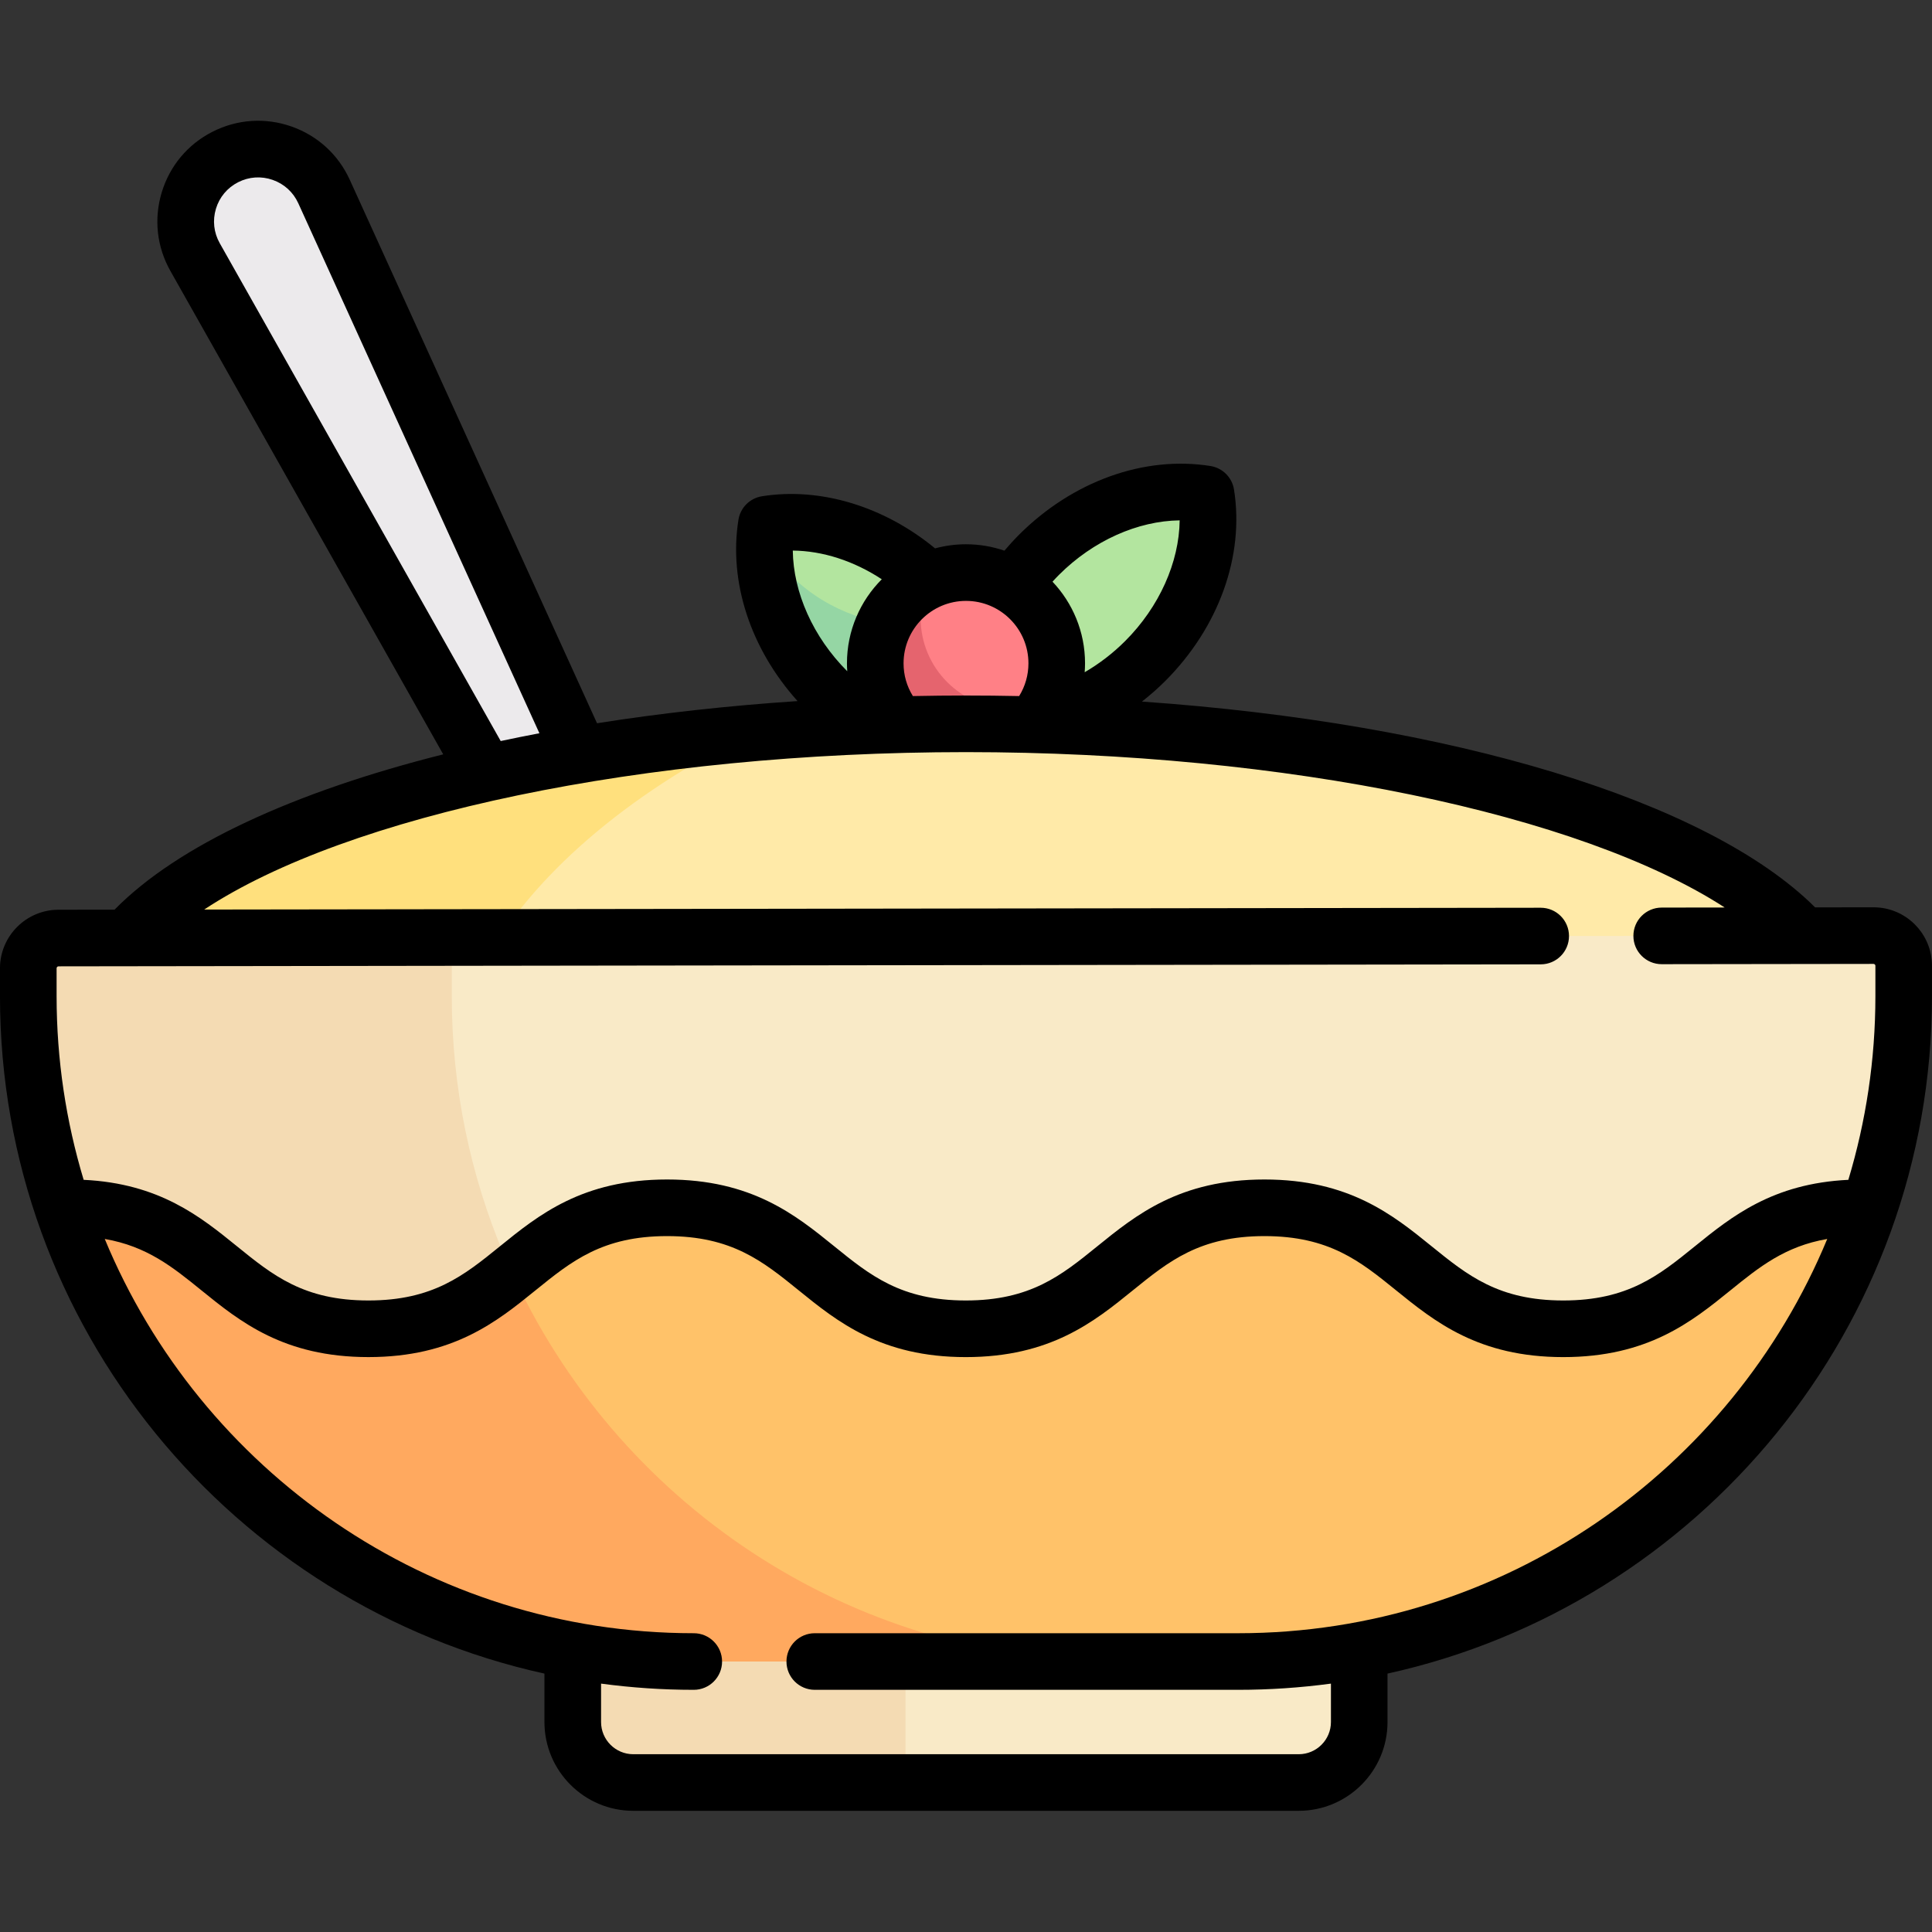<svg height="512pt" viewBox="0 -32 512 512" width="512pt" xmlns="http://www.w3.org/2000/svg"><rect x="0" y="-32" width="512" height="512" fill="#333333" stroke="none"/><path d="m306.379 146.293c10.688-10.688 15.117-25.48 13.562-40.438-.145-1.43-1.328-2.613-2.758-2.762-14.957-1.551-29.75 2.875-40.441 13.562-11.27 11.273-15.578 27.113-13.254 42.891 15.781 2.328 31.621-1.98 42.891-13.254zm0 0" fill="#b3e59f"/><path d="m246.168 120.188c-10.688-10.688-25.48-15.117-40.438-13.562-1.43.145-2.613 1.328-2.762 2.758-1.551 14.957 2.875 29.75 13.562 40.441 11.273 11.27 27.113 15.578 42.895 13.254 2.324-15.781-1.984-31.621-13.258-42.891zm0 0" fill="#b3e59f"/><path d="m220.164 128.293c-7.27-3.875-13.062-9.504-17.344-16.176-.77 14.012 3.676 27.668 13.711 37.703 11.273 11.273 27.109 15.582 42.891 13.258 1.59-10.785 0-21.559-4.711-30.922-11.59 2.906-23.754 1.891-34.547-3.863zm0 0" fill="#95d6a4"/><path d="m280.047 143.789c0 13.281-10.766 24.047-24.047 24.047s-24.047-10.766-24.047-24.047 10.766-24.047 24.047-24.047 24.047 10.766 24.047 24.047zm0 0" fill="#ff8086"/><path d="m268.023 155.812c-13.281 0-24.047-10.766-24.047-24.047 0-3.523.801-6.848 2.16-9.863-8.348 3.77-14.184 12.129-14.184 21.887 0 13.281 10.766 24.047 24.047 24.047 9.758 0 18.117-5.836 21.887-14.184-3.016 1.359-6.34 2.16-9.863 2.16zm0 0" fill="#e5646e"/><path d="m85.879 18.762c-4.527-9.945-16.426-14.109-26.164-9.16-9.738 4.953-13.383 17.023-8.016 26.535l79.547 141.219 24.551-4.508zm0 0" fill="#eceaec"/><path d="m256 159.82c-109.09 0-201.422 26.961-232.469 64.129h464.938c-31.047-37.168-123.379-64.129-232.469-64.129zm0 0" fill="#ffeaa8"/><path d="m198.574 162.406c-83.121 7.559-149.625 31.121-175.043 61.543h104.211c13.391-24.039 38.219-45.211 70.832-61.543zm0 0" fill="#ffe07d"/><path d="m496.473 215.945-480.969.645c-4.422.008-8.004 3.594-8.004 8.016v7.359c0 97.398 78.957 176.355 176.355 176.355h144.289c97.398 0 176.355-78.957 176.355-176.355v-8.004c0-4.43-3.598-8.023-8.027-8.016zm0 0" fill="#f9eac7"/><path d="m119.727 231.965v-15.516l-104.219.141c-4.426.008-8.008 3.594-8.008 8.016v7.359c0 97.398 78.957 176.355 176.355 176.355h112.227c-97.398 0-176.355-78.957-176.355-176.355zm0 0" fill="#f4dbb3"/><path d="m151.789 400.305v24.047c0 8.855 7.18 16.031 16.031 16.031h176.355c8.855 0 16.035-7.176 16.035-16.031v-24.047zm0 0" fill="#f4dbb3"/><path d="m495.309 288.137c-38.867.656-39.34 32.008-79.023 32.008-40.098 0-40.098-32.066-80.195-32.066-40.074 0-40.074 32.066-80.145 32.066-40.086 0-40.086-32.066-80.168-32.066-40.07 0-40.07 32.066-80.141 32.066-39.645 0-40.117-31.352-78.945-32.008 23.461 69.848 89.414 120.184 167.164 120.184h144.289c77.75 0 143.703-50.336 167.164-120.184zm0 0" fill="#ffc269"/><path d="m135.309 304.426c-9.887 7.91-19.902 15.719-39.672 15.719-39.645 0-40.117-31.352-78.945-32.008 23.461 69.848 89.414 120.184 167.164 120.184h112.227c-71.562 0-133.125-42.648-160.773-103.895zm0 0" fill="#ffa95f"/><path d="m344.176 440.387h-104.207v-32.066h120.242v16.031c0 8.855-7.18 16.035-16.035 16.035zm0 0" fill="#f9eac7"/><path d="m507.449 212.98c-2.934-2.926-6.824-4.535-10.965-4.535-.008 0-.016 0-.02 0l-15.438.02c-28.547-28.422-96.73-48.848-178.398-54.539 2.145-1.684 4.215-3.492 6.164-5.441 14.215-14.219 21.031-33.191 18.23-50.758-.508-3.203-3.02-5.715-6.227-6.227-17.562-2.801-36.539 4.016-50.758 18.23-1.344 1.348-2.629 2.758-3.855 4.203-3.195-1.094-6.621-1.695-10.184-1.695-2.836 0-5.582.383-8.195 1.086-13.508-11.133-30.395-16.277-45.879-13.809-3.203.512-5.715 3.023-6.227 6.227-2.625 16.473 3.203 34.188 15.664 48.051-18.492 1.23-36.305 3.215-53.141 5.875l-65.52-144.012c-3.043-6.691-8.539-11.711-15.473-14.141-6.938-2.426-14.363-1.93-20.914 1.402-6.551 3.328-11.328 9.039-13.453 16.074-2.125 7.035-1.305 14.434 2.309 20.832l72.293 128.086c-39.512 9.934-70.398 24.133-87.102 41.16l-14.867.02c-8.547.012-15.496 6.973-15.496 15.516v7.359c0 87.797 61.867 161.406 144.289 179.555v12.832c0 12.977 10.559 23.531 23.535 23.531h176.352c12.977 0 23.535-10.555 23.535-23.531v-12.832c82.422-18.148 144.289-91.758 144.289-179.555v-8.004c0-4.148-1.617-8.047-4.551-10.98zm-194.824-107.082c-.137 11.102-5.379 22.918-14.438 31.98-3.254 3.254-6.887 6.031-10.734 8.27.055-.781.094-1.566.094-2.359 0-8.371-3.281-15.984-8.621-21.637.562-.617 1.133-1.227 1.719-1.812 9.062-9.062 20.879-14.305 31.98-14.441zm-40.078 37.891c0 3.113-.855 6.078-2.465 8.676-4.664-.094-9.359-.145-14.082-.145s-9.414.051-14.078.145c-1.613-2.598-2.469-5.559-2.469-8.676 0-9.125 7.422-16.547 16.547-16.547s16.547 7.422 16.547 16.547zm-38.863-22.277c-5.703 5.711-9.23 13.59-9.23 22.277 0 .699.031 1.398.078 2.098-9.062-9.062-14.301-20.879-14.434-31.98 7.938.07 16.18 2.742 23.586 7.605zm-175.449-89.059c-1.582-2.805-1.941-6.043-1.012-9.125.93-3.082 3.023-5.582 5.891-7.039 2.871-1.461 6.125-1.676 9.16-.613 3.039 1.062 5.445 3.262 6.777 6.191l63.898 140.449c-3.473.66-6.891 1.348-10.258 2.066zm-43.234 192.152c0-.281.23-.516.516-.516l392.797-.527c4.141-.004 7.496-3.367 7.488-7.512-.004-4.137-3.359-7.488-7.5-7.488 0 0-.004 0-.012 0l-354.176.477c37.98-25.074 116.301-41.719 201.887-41.719 84.969 0 162.781 16.406 201.062 41.176l-16.707.023c-4.141.008-7.496 3.367-7.488 7.512.004 4.137 3.359 7.488 7.5 7.488h.012l56.105-.074c.055.008.211 0 .363.148.152.152.152.316.152.367v8.004c0 16.926-2.516 33.277-7.172 48.703-20.09.961-30.992 9.777-40.668 17.613-9.516 7.707-17.734 14.359-34.879 14.359-17.141 0-25.359-6.652-34.879-14.359-10.246-8.297-21.863-17.703-44.316-17.703-22.441 0-34.051 9.406-44.289 17.703-9.512 7.707-17.723 14.359-34.852 14.359-17.133 0-25.348-6.652-34.859-14.359-10.246-8.297-21.855-17.703-44.305-17.703-22.441 0-34.051 9.406-44.293 17.703-9.508 7.707-17.719 14.359-34.848 14.359-17.121 0-25.332-6.652-34.836-14.359-9.668-7.836-20.559-16.656-40.633-17.613-4.656-15.426-7.172-31.777-7.172-48.703zm313.145 176.215h-112.223c-4.141 0-7.5 3.359-7.5 7.5 0 4.141 3.359 7.5 7.5 7.5h112.223c8.328 0 16.527-.566 24.566-1.645v10.176c0 4.707-3.828 8.535-8.535 8.535h-176.352c-4.707 0-8.535-3.828-8.535-8.535v-10.176c8.039 1.078 16.238 1.645 24.566 1.645 4.141 0 7.5-3.359 7.5-7.5 0-4.141-3.359-7.5-7.5-7.5-70.324 0-130.734-43.219-156.094-104.484 11.191 1.945 17.984 7.43 25.598 13.602 10.238 8.297 21.844 17.703 44.281 17.703 22.445 0 34.051-9.402 44.293-17.703 9.508-7.703 17.719-14.359 34.848-14.359 17.133 0 25.352 6.656 34.863 14.359 10.242 8.301 21.852 17.707 44.301 17.707 22.445 0 34.051-9.406 44.293-17.707 9.508-7.703 17.723-14.359 34.852-14.359 17.141 0 25.359 6.656 34.875 14.363 10.25 8.297 21.863 17.703 44.316 17.703 22.457 0 34.07-9.406 44.32-17.703 7.621-6.176 14.426-11.664 25.637-13.605-25.355 61.266-85.77 104.484-156.094 104.484zm0 0"/></svg>